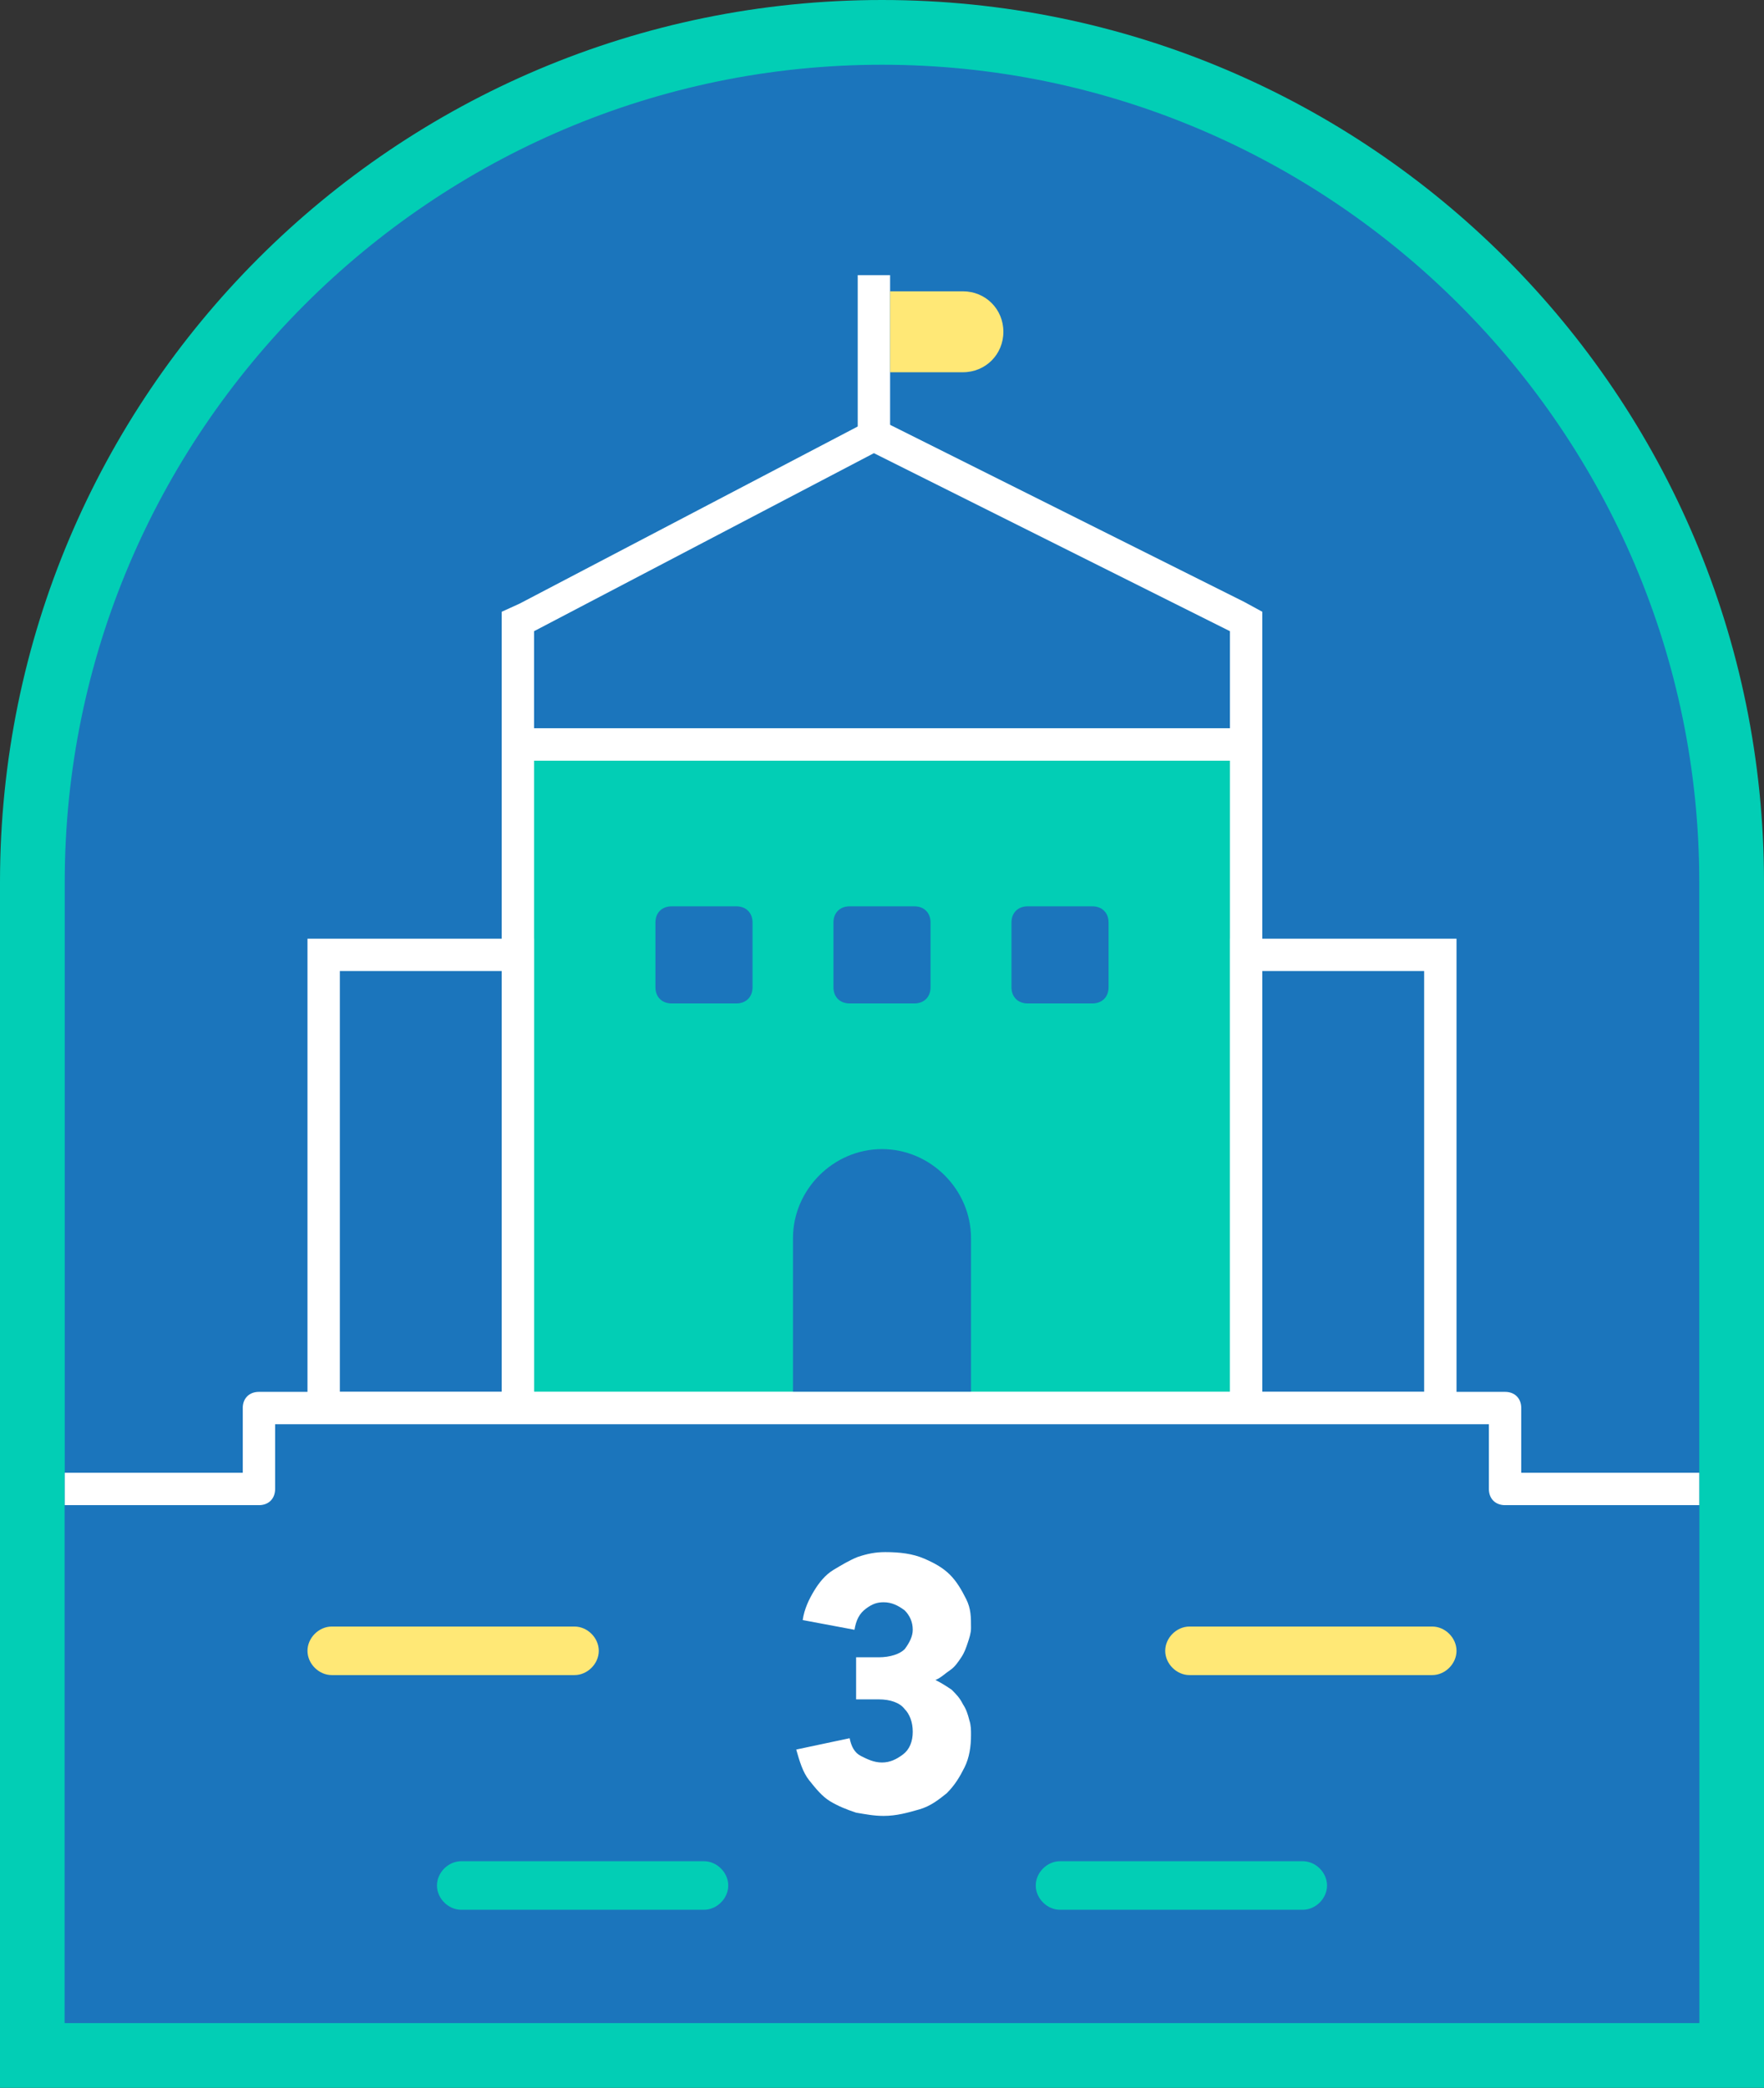 <?xml version="1.0" encoding="utf-8"?>
<!-- Generator: Adobe Illustrator 19.1.0, SVG Export Plug-In . SVG Version: 6.00 Build 0)  -->
<svg version="1.1" id="Layer_1" xmlns="http://www.w3.org/2000/svg" xmlns:xlink="http://www.w3.org/1999/xlink" x="0px" y="0px"
	 viewBox="0 0 109 129" style="enable-background:new 0 0 109 129;" xml:space="preserve">
<rect x="0" y="0" width="109" height="129" fill="#333333" stroke="none"/>
<g>
	<g>
		<g>
			<path style="fill:#1B75BC;" d="M107,127H2V54.5C2,25.5,25.5,2,54.5,2l0,0c29,0,52.5,23.5,52.5,52.5V127z"/>
			<path style="fill:#02CEB5;" d="M109,129H0V54.5C0,24.4,24.4,0,54.5,0S109,24.4,109,54.5V129z M4,125h101V54.5
				C105,26.7,82.3,4,54.5,4S4,26.7,4,54.5V125z"/>
		</g>
		<g>
			<rect x="32" y="46" style="fill:#02CEB5;" width="45" height="41"/>
			<path style="fill:#FFFFFF;" d="M78,88H31V45h47V88z M33,86h43V47H33V86z"/>
		</g>
		<g>
			<path style="fill:#FFFFFF;" d="M54,28l22,11v6H33v-6L54,28 M54,25.8l-0.9,0.5l-21,11L31,37.8V39v6v2h2h43h2v-2v-6v-1.2l-1.1-0.6
				l-22-11L54,25.8L54,25.8z"/>
		</g>
		<g>
			<rect x="77" y="59" style="fill:#1B75BC;" width="12" height="28"/>
			<path style="fill:#FFFFFF;" d="M90,88H76V58h14V88z M78,86h10V60H78V86z"/>
		</g>
		<g>
			<rect x="20" y="59" style="fill:#1B75BC;" width="12" height="28"/>
			<path style="fill:#FFFFFF;" d="M33,88H19V58h14V88z M21,86h10V60H21V86z"/>
		</g>
		<path style="fill:#1B75BC;" d="M60,86H49v-9.5c0-3,2.5-5.5,5.5-5.5l0,0c3,0,5.5,2.5,5.5,5.5V86z"/>
		<polygon style="fill:#1B75BC;" points="105,91 92,91 92,87 16,87 16,91 4,91 4,125 105,125 		"/>
		<g>
			<path style="fill:#FFFFFF;" d="M105,93H93c-0.6,0-1-0.4-1-1v-4H17v4c0,0.6-0.4,1-1,1H4v-2h11v-4c0-0.6,0.4-1,1-1h77
				c0.6,0,1,0.4,1,1v4h11V93z"/>
		</g>
		<rect x="53" y="17" style="fill:#FFFFFF;" width="2" height="10"/>
		<path style="fill:#FFE876;" d="M59.5,23H55v-5h4.5c1.4,0,2.5,1.1,2.5,2.5l0,0C62,21.9,60.9,23,59.5,23z"/>
		<path style="fill:#FFE876;" d="M35.5,103.5h-15c-0.8,0-1.5-0.7-1.5-1.5l0,0c0-0.8,0.7-1.5,1.5-1.5h15c0.8,0,1.5,0.7,1.5,1.5l0,0
			C37,102.8,36.3,103.5,35.5,103.5z"/>
		<path style="fill:#FFE876;" d="M88.5,103.5h-15c-0.8,0-1.5-0.7-1.5-1.5l0,0c0-0.8,0.7-1.5,1.5-1.5h15c0.8,0,1.5,0.7,1.5,1.5l0,0
			C90,102.8,89.3,103.5,88.5,103.5z"/>
		<path style="fill:#02CEB5;" d="M80.5,118h-15c-0.8,0-1.5-0.7-1.5-1.5l0,0c0-0.8,0.7-1.5,1.5-1.5h15c0.8,0,1.5,0.7,1.5,1.5l0,0
			C82,117.3,81.3,118,80.5,118z"/>
		<path style="fill:#02CEB5;" d="M43.5,118h-15c-0.8,0-1.5-0.7-1.5-1.5l0,0c0-0.8,0.7-1.5,1.5-1.5h15c0.8,0,1.5,0.7,1.5,1.5l0,0
			C45,117.3,44.3,118,43.5,118z"/>
		<g>
			<path style="fill:#FFFFFF;" d="M52.5,107.4c0.1,0.5,0.3,0.9,0.7,1.1s0.8,0.4,1.3,0.4s0.9-0.2,1.3-0.5c0.4-0.3,0.6-0.8,0.6-1.4
				s-0.2-1.1-0.5-1.4c-0.3-0.4-0.9-0.6-1.6-0.6h-1.4v-2.6h1.4c0.7,0,1.3-0.2,1.6-0.5c0.3-0.4,0.5-0.8,0.5-1.2c0-0.5-0.2-0.9-0.5-1.2
				c-0.4-0.3-0.8-0.5-1.3-0.5c-0.4,0-0.7,0.1-1.1,0.4s-0.6,0.7-0.7,1.3l-3.2-0.6c0.1-0.7,0.4-1.3,0.7-1.8s0.7-1,1.2-1.3
				s1-0.6,1.5-0.8c0.6-0.2,1.1-0.3,1.7-0.3c0.9,0,1.7,0.1,2.4,0.4s1.2,0.6,1.6,1c0.4,0.4,0.7,0.9,1,1.5s0.3,1.1,0.3,1.8
				c0,0.3-0.1,0.6-0.2,0.9c-0.1,0.3-0.2,0.6-0.4,0.9s-0.4,0.6-0.7,0.8s-0.6,0.5-0.9,0.6c0.4,0.2,0.7,0.4,1,0.6
				c0.3,0.3,0.5,0.5,0.7,0.9c0.2,0.3,0.3,0.6,0.4,1c0.1,0.3,0.1,0.6,0.1,0.9c0,0.7-0.1,1.4-0.4,2s-0.6,1.1-1.1,1.6
				c-0.5,0.4-1,0.8-1.7,1s-1.4,0.4-2.2,0.4c-0.6,0-1.1-0.1-1.7-0.2c-0.6-0.2-1.1-0.4-1.6-0.7c-0.5-0.3-0.9-0.8-1.3-1.3
				c-0.4-0.5-0.6-1.2-0.8-1.9L52.5,107.4z"/>
		</g>
	</g>
	<path style="fill:#1B75BC;" d="M45.5,62h-4c-0.6,0-1-0.4-1-1v-4c0-0.6,0.4-1,1-1h4c0.6,0,1,0.4,1,1v4C46.5,61.6,46.1,62,45.5,62z"
		/>
	<path style="fill:#1B75BC;" d="M56.5,62h-4c-0.6,0-1-0.4-1-1v-4c0-0.6,0.4-1,1-1h4c0.6,0,1,0.4,1,1v4C57.5,61.6,57.1,62,56.5,62z"
		/>
	<path style="fill:#1B75BC;" d="M67.5,62h-4c-0.6,0-1-0.4-1-1v-4c0-0.6,0.4-1,1-1h4c0.6,0,1,0.4,1,1v4C68.5,61.6,68.1,62,67.5,62z"
		/>
</g>
</svg>
